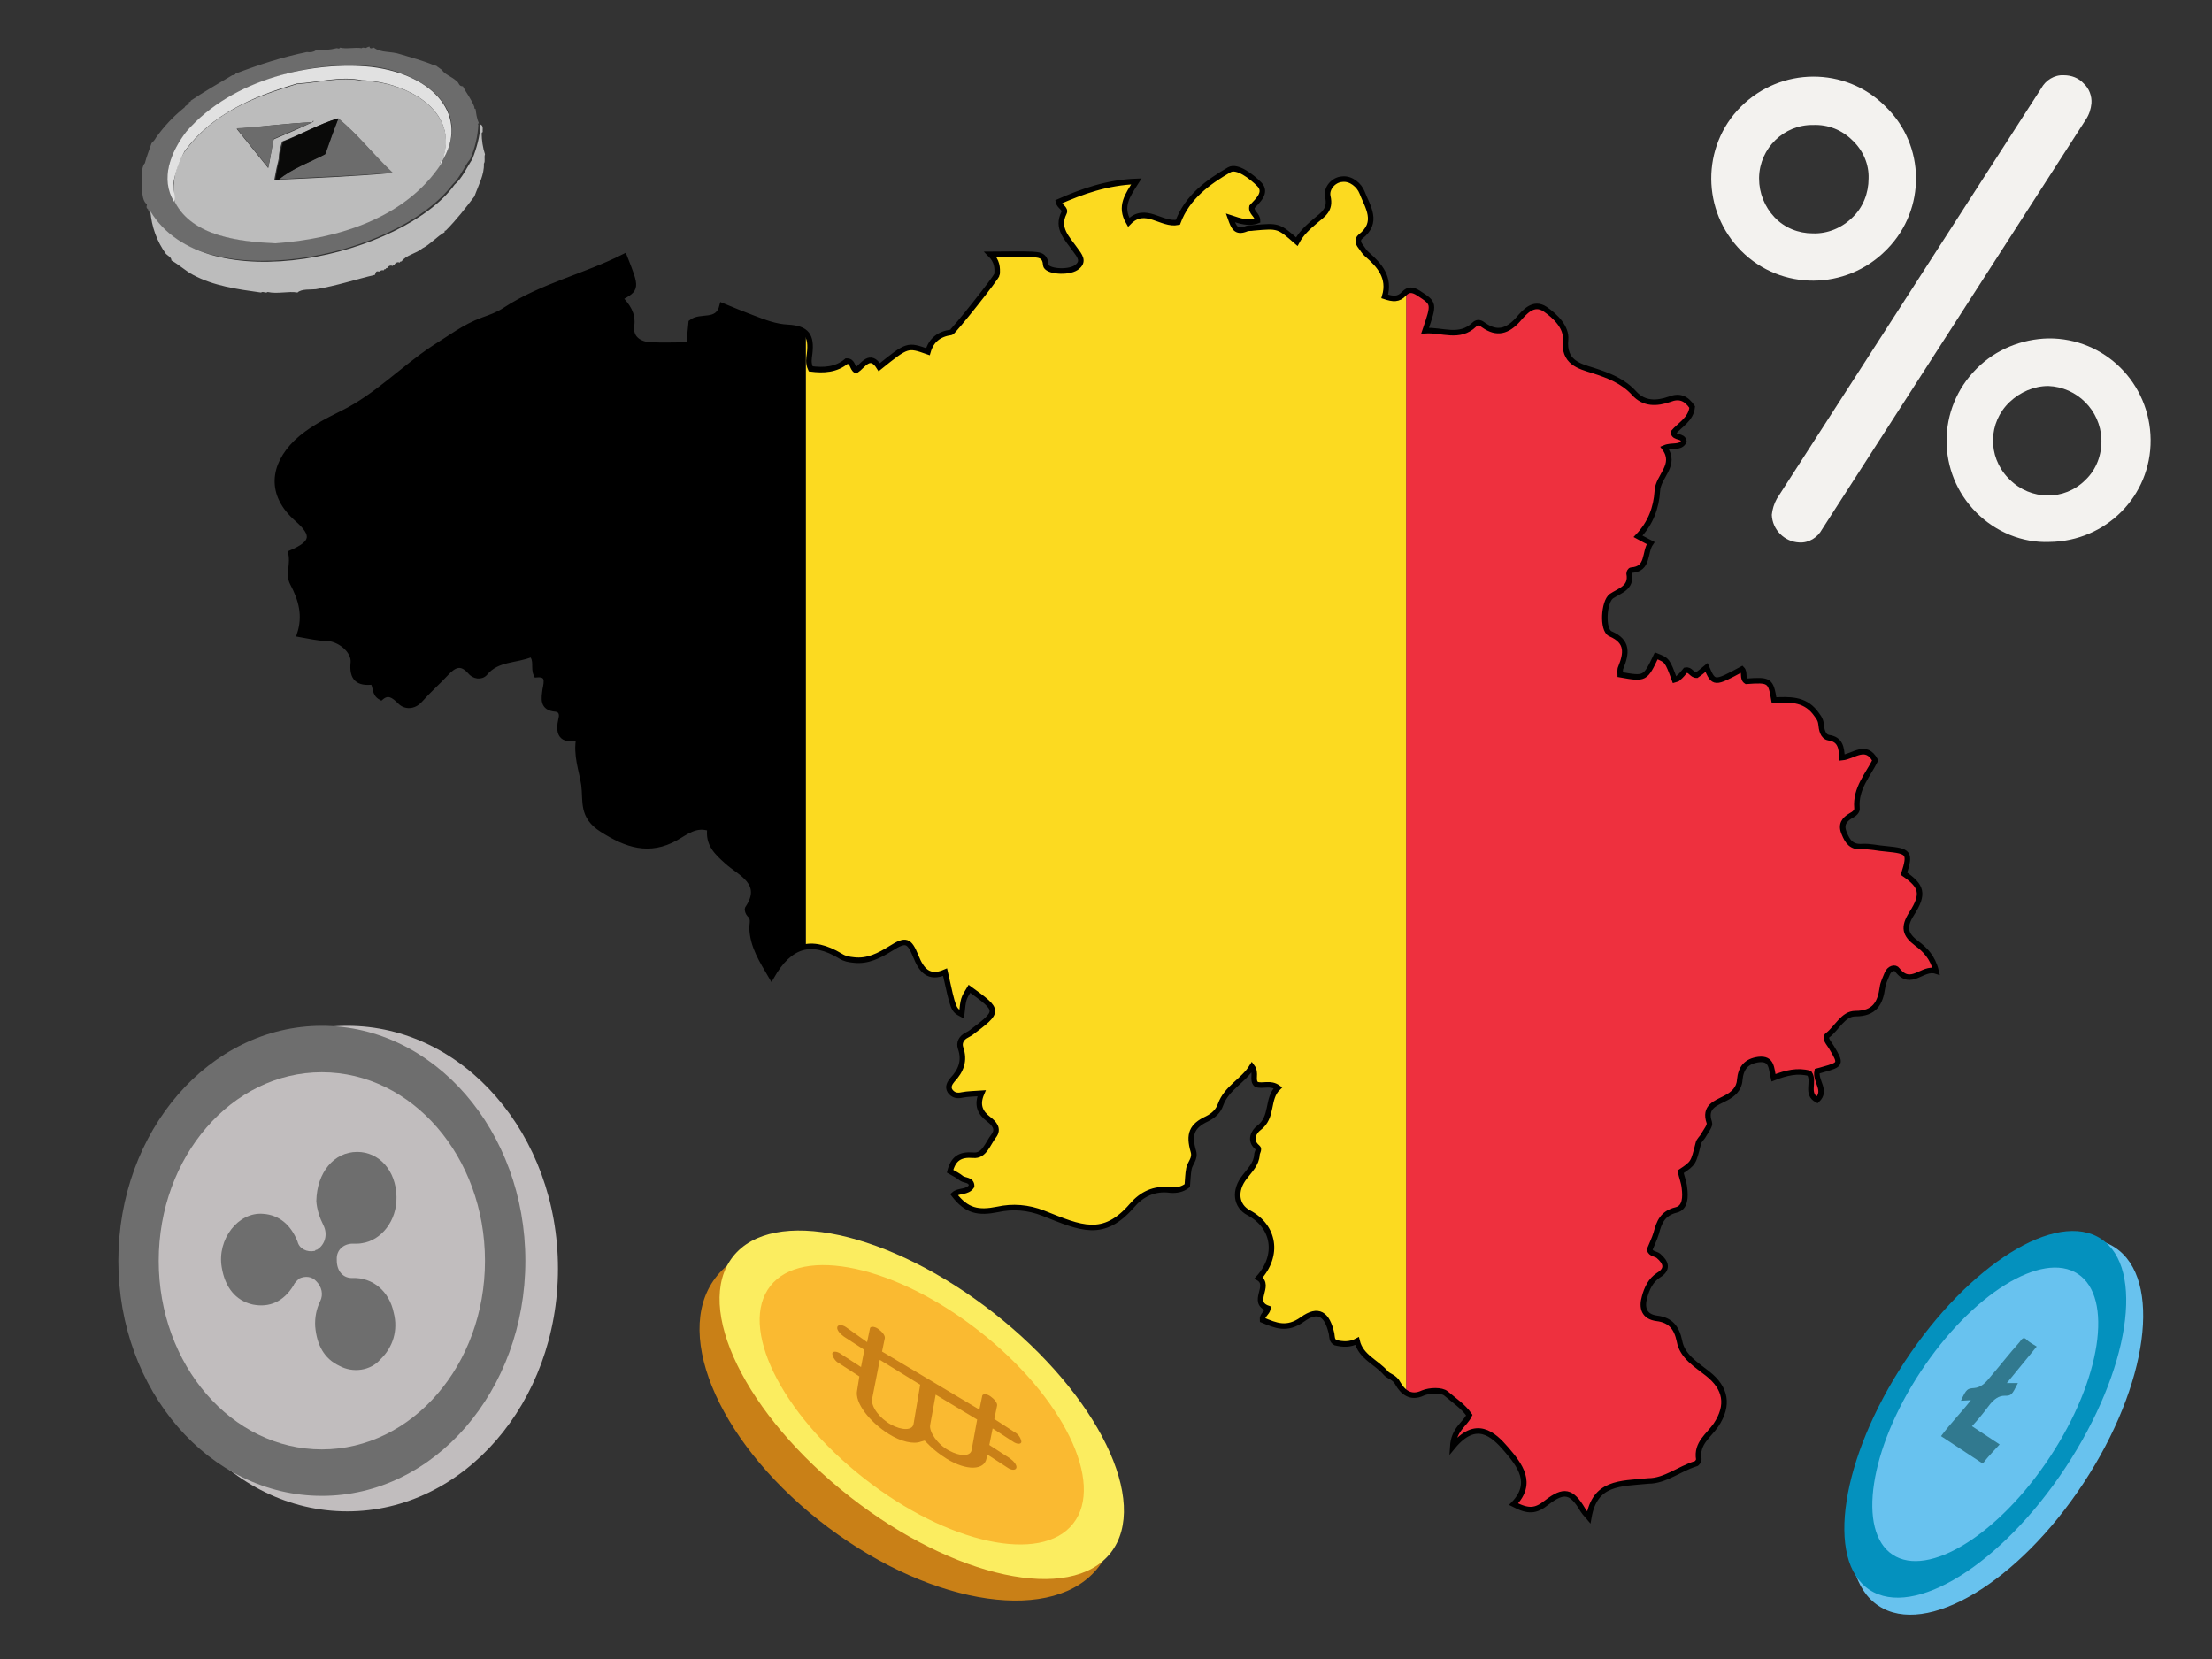 <?xml version="1.0" encoding="UTF-8"?>
<svg xmlns="http://www.w3.org/2000/svg" xmlns:xlink="http://www.w3.org/1999/xlink" version="1.1" id="Layer_1" x="0px" y="0px" viewBox="0 0 400 300" style="enable-background:new 0 0 400 300;" xml:space="preserve">
<rect x="0" y="0" width="400" height="300" fill="#333333" stroke="none"/>
<style type="text/css">
	.st0{fill:#F3F2EF;}
	.st1{fill:#C98017;}
	.st2{fill:#FBED60;}
	.st3{fill:#FABA31;}
	.st4{fill:#68C2EE;}
	.st5{fill:#0491BE;}
	.st6{fill:#68C2EF;}
	.st7{fill:#31798F;}
	.st8{fill:#C1BDBE;}
	.st9{fill:#6E6E6E;}
	.st10{fill:#6C6C6C;}
	.st11{fill:#BCBCBC;}
	.st12{fill:#E1E1E1;}
	.st13{fill:#0A0A09;}
	.st14{clip-path:url(#SVGID_2_);fill:#FCDA20;}
	.st15{clip-path:url(#SVGID_2_);fill:#EE303E;}
	.st16{clip-path:url(#SVGID_2_);}
	.st17{fill:none;stroke:#000000;stroke-miterlimit:10;}
</style>
<path class="st0" d="M341,19.3c7.2,7,7.3,18.5,0.3,25.7l0,0l-0.3,0.3c-7.2,7.2-18.9,7.3-26.1,0.1s-7.3-18.9-0.1-26.1  c7.2-7.2,18.9-7.3,26.1-0.1L341,19.3z M335,39.3c1.9-1.8,2.9-4.4,2.9-7c0.1-2.6-1-5.1-2.9-6.9c-1.9-1.9-4.4-2.9-7.1-2.8  c-5.3-0.1-9.7,4.2-9.8,9.5v0.2c0,2.6,1,5.1,2.8,7c1.8,1.9,4.3,2.9,6.9,2.9C330.5,42.3,333.1,41.2,335,39.3z M377.2,21.6l-47.7,74.1  c-0.8,1.5-2.4,2.5-4.1,2.4c-2.7-0.1-4.9-2.3-5-5c0.1-1,0.4-2,0.9-2.9L369.1,16c0.8-1.5,2.4-2.5,4.1-2.4c1.4,0,2.7,0.5,3.6,1.5  c1,0.9,1.5,2.3,1.4,3.6C378.1,19.7,377.8,20.7,377.2,21.6L377.2,21.6z M357.4,92.7c-7.2-7.2-7.2-18.8,0-26l0.1-0.1  c3.4-3.4,8.1-5.3,12.9-5.4c10.2-0.1,18.4,8.1,18.5,18.3s-8.1,18.4-18.3,18.5C365.7,98.2,360.9,96.2,357.4,92.7z M363.4,72.7  c-3.9,3.7-4,9.8-0.3,13.7l0.1,0.1l0.2,0.2c3.8,3.8,9.9,3.9,13.7,0.1c2-1.9,3-4.6,2.9-7.4c-0.2-5.2-4.4-9.4-9.6-9.6  C367.8,69.8,365.3,70.9,363.4,72.7L363.4,72.7z"></path>
<g>
	
		<ellipse transform="matrix(0.6 -0.8 0.8 0.6 -140.191 233.996)" class="st1" cx="164" cy="257.3" rx="23.8" ry="43.4"></ellipse>
	
		<ellipse transform="matrix(0.617 -0.787 0.787 0.617 -135.913 228.63)" class="st2" cx="166.7" cy="253.8" rx="21.1" ry="43.4"></ellipse>
	
		<ellipse transform="matrix(0.617 -0.787 0.787 0.617 -135.913 228.63)" class="st3" cx="166.7" cy="253.8" rx="16.9" ry="34.8"></ellipse>
	<path class="st1" d="M155,251.4c-0.5,2.2,2.2,5.7,5.7,7.9c2.2,1.4,4.5,1.9,5.8,1.4l0.7-0.2l0.9,0.9c0.9,0.9,2,1.7,3.1,2.4   c3.6,2.2,6.8,2.1,7.2-0.1l0.1-0.7l3.7,2.4c0.7,0.5,1.5,0.5,1.6,0c0.1-0.5-0.5-1.2-1.2-1.7l-3.7-2.4l0.6-3l3.7,2.4   c0.7,0.5,1.5,0.5,1.5,0c-0.1-0.7-0.6-1.4-1.2-1.7l-3.7-2.4l0.5-2.4c0.1-0.5-0.5-1.2-1.2-1.7s-1.5-0.5-1.5,0l-0.5,2.4l-17.6-10.5   l0.5-2.4c0.1-0.5-0.5-1.2-1.2-1.7c-0.7-0.5-1.5-0.5-1.5,0l-0.5,2.4L153,240c-0.7-0.5-1.5-0.5-1.6,0c-0.1,0.5,0.5,1.2,1.2,1.7   l3.7,2.4l-0.6,3.1l-3.7-2.4c-0.7-0.5-1.5-0.5-1.5,0c0.1,0.7,0.6,1.4,1.2,1.7l3.7,2.4L155,251.4z M176.7,256.7l-1,5.5   c-0.2,1.2-2.1,1.2-4.1,0.1c-2.1-1.1-3.6-3.4-3.4-4.6l1-5.5L176.7,256.7z M159.1,245.9l7.3,4.5l-1.2,7.1c-0.2,1.2-2.1,1.2-4.1,0.1   c-2-1.1-3.6-3.2-3.4-4.6L159.1,245.9z"></path>
</g>
<g>
	
		<ellipse transform="matrix(0.551 -0.835 0.835 0.551 -53.286 417.129)" class="st4" cx="360.9" cy="258.1" rx="38.8" ry="18.7"></ellipse>
	
		<ellipse transform="matrix(0.551 -0.835 0.835 0.551 -52.429 414.436)" class="st5" cx="358.9" cy="255.9" rx="38" ry="17.4"></ellipse>
	
		<ellipse transform="matrix(0.551 -0.835 0.835 0.551 -52.429 414.436)" class="st6" cx="358.9" cy="255.9" rx="30.4" ry="14"></ellipse>
	<path class="st7" d="M362.9,250.1l5.4-6.6c-0.8-0.5-1.4-0.8-2-1.4c-0.4-0.3-0.7,0-1.1,0.6c-1.8,2-3.5,4.2-5.3,6.3   c-1.1,1.4-1.9,1.9-2.9,2c-1.2,0.1-1.4,0.1-2.4,2.3l1.8-0.1c-1.8,2.3-3.7,4.2-5.4,6.5l7.3,4.8c0.1,0.1,0.4,0.1,0.6-0.3   c0.8-1,1.8-2,2.7-3l-5-3.3c1.1-1.2,2-2.3,2.9-3.5c1.1-1.5,2-2,3-2c1.2,0,1.3-0.1,2.4-2.3H362.9z"></path>
</g>
<g>
	<ellipse class="st8" cx="62.8" cy="229.4" rx="38.1" ry="43.9"></ellipse>
	<ellipse class="st9" cx="58.2" cy="228" rx="36.8" ry="42.5"></ellipse>
	<ellipse class="st8" cx="58.2" cy="228" rx="29.5" ry="34.1"></ellipse>
	<path class="st9" d="M64.6,208.3c3.9,0,7,3.3,7.1,8.1c0.1,4.4-2.8,7.9-6.2,8.4c-0.5,0.1-1,0.1-1.5,0.1c-1.6-0.1-3,0.9-3.1,2.5v0.5   c0,2,1.2,3.3,2.9,3.2c3.6-0.1,6.6,2.4,7.4,6.3c0.8,3.1-0.1,6.2-2.4,8.4c-1.8,2.1-5,2.5-7.4,1.2c-2.8-1.3-4.1-3.8-4.4-7.1   c-0.1-1.6,0.2-3.2,0.9-4.6c0.6-1.2,0.3-2.6-0.7-3.6c-0.8-0.9-2-1-3.1-0.5c-0.3,0.3-0.8,0.7-1,1.2c-1.8,3-4.4,4.1-7.4,3.5   c-3.1-0.7-5-3.1-5.6-6.7c-0.9-5.1,3-10.1,7.5-9.7c2.9,0.2,5,2,6.2,5c0.3,1.3,1.7,2,3.1,1.7c0.1,0,0.1,0,0.1-0.1   c0.1-0.1,0.2-0.1,0.3-0.1c1.5-0.9,2-2.8,1.2-4.4c-0.7-1.4-1.2-2.9-1.3-4.4C57.3,212,60.4,208.3,64.6,208.3z"></path>
</g>
<g>
	<path class="st10" d="M72.4,9.8c2,0.6,4.2,1.2,6.1,2l0.4,0.1c0.2,0.2,0.6,0.4,0.8,0.6l0.2,0.1c0.4,0.8,1.7,1.2,2.6,2   c0.6,0.4,0.4,1,1.2,1c0.6,1.2,1.6,2.4,2.1,3.8c-0.1,0.1,0,0.2,0.1,0.3h0.1c0.1,0.8,0.2,1.7,0.6,2.6c0,0-0.4,0.1-0.1,0.2   c-0.1,2.1-0.6,4.3-1.5,6.3c-1,1.2-1.8,3.3-3.2,4.6C71.4,47,35.8,53.9,26.8,38c0.1-0.2-0.3-0.2-0.3-0.6c0-0.3,0.2-0.4-0.1-0.6   c-1-1-0.6-3.7-0.8-4.7c0.1-0.3,0.1-0.6,0-1c0.2-0.6,0.2-1.2,0.6-1.6c0.3-1.2,0.8-2.4,1.2-3.6c0.3-0.3,0.6-0.6,0.8-1   c1.5-2.1,3.2-3.9,5.2-5.5c0.1-0.4,0.8-0.4,0.8-1c0.1,0.1,0.2,0,0.3-0.1v-0.1c2.2-1.5,5-3.1,7.5-4.6c0.2,0,0.6-0.1,0.6-0.3   c4.2-1.6,8.5-3,12.9-3.9c0.6,0.1,1.2,0,1.6-0.3c1.2,0,2.6-0.1,3.8-0.4c0.2,0,0.4,0.2,0.6-0.1c1.2,0.3,2.6-0.1,3.9,0.1   c0.3-0.3,0.8,0.2,1-0.2c0.2,0.1,0.2-0.1,0.4-0.1c0.1,0.6,0.6,0.2,0.8,0.2C68.9,9.6,70.6,9.2,72.4,9.8z M79.9,29.2   C85.9,19.3,75.8,13,67.4,12C46.1,9.8,25,25.1,31.6,36.4c3.2,6.3,11.7,7.3,18.2,7.5c11.3-0.8,23.5-4.6,30-14.4L79.9,29.2z"></path>
	<path class="st11" d="M79.8,29.6C73.3,39.5,61,43.2,49.8,44c-6.4-0.3-15-1.2-18.2-7.5c-0.6-3.2,0.1-6.4,1.8-9.1   c5.4-7.3,12.8-9.9,20.3-12.2c3.7-0.2,7.9-1.4,11.7-0.6c8,0.1,18.1,5.5,14.5,14.7C79.7,29,79.4,29.5,79.8,29.6z M56.5,22.1   C56.8,22.1,56.7,21.5,56.5,22.1c-4.6,0.2-9.1,0.8-13.7,1.2l5.7,7.1c0.4-1.7,0.6-3.6,1-5.2C51.9,24.2,54.2,23.2,56.5,22.1z    M61.1,21.4c-3.3,1-6.7,2.9-10.1,4.2c-0.3,1-0.6,2-0.6,3.1c-0.3,1.2-0.6,2.6-0.8,3.8c0.2,0.2,0.4-0.1,0.6,0   c6.7-0.3,13.7-0.6,20.5-1.2C67.7,28.1,64.6,24.2,61.1,21.4z"></path>
	<path class="st11" d="M87.2,23.9l-0.1,0.2c0,1.2,0.2,2.6,0.6,3.8c-0.2,0.6,0.1,1.2-0.2,1.7c0.1,2-1,3.9-1.7,5.9   c-1.6,2.1-3.3,4.3-5.2,6.2c-0.1,0-0.2,0-0.2,0.1V42c-1.2,0.6-2.6,2.2-4,2.9c-1.2,1-3,1.2-3.8,2.4c-0.1-0.1-0.2,0-0.3,0.1v0.1   c-0.4-0.2-0.8,0-1,0.4c-0.1,0-0.2,0-0.3,0.2c-0.4-0.2-0.8,0-1,0.4c-0.1-0.1-0.2,0-0.3,0.2c-0.1-0.1-0.2,0-0.3,0.1v0.1   c-0.3-0.1-0.6,0-0.8,0.2l0,0c-0.6-0.1-0.6,0-0.8,0.6c-3.4,0.8-7,2-10.7,2.6c-0.8,0.1-2.6-0.1-3.3,0.6c-1.6-0.3-3.6,0.3-5.4-0.1   c-0.4,0.3-0.8-0.2-1.2,0.1c-4.3-0.6-8.6-1.2-12.3-3.2c-1.2-0.6-2.6-1.9-3.9-2.6c0-0.6-0.6-0.8-1-1.2c-1.6-2.2-2.6-4.9-2.8-7.7   c10,16.6,45.9,7.9,55-4.8c1.4-1.2,2.2-3.1,3.2-4.6c0.8-2,1.4-4.2,1.5-6.3c0.6,0.3,0.3,1,0.4,1.4L87.2,23.9z"></path>
	<path class="st12" d="M79.9,29.2c3.6-9.5-7-14.5-14.5-14.7c-3.8-0.8-7.9,0.4-11.7,0.6c-8.1,2.4-15.3,5.5-20.3,12.2   c-1,1.9-1.8,4-2.1,6.2c-0.1,1,0.6,1.8,0.2,3c-2.6-4.2-0.6-9.1,2.2-12.7c8.4-9.7,23.1-12.8,33.5-11.7C78.7,13.5,84.9,21.2,79.9,29.2   z"></path>
	<path class="st12" d="M79.8,29.6c-0.1,0-0.2-0.2-0.2-0.3s0.2-0.2,0.3-0.2L79.8,29.6z"></path>
	<path class="st10" d="M61.2,21.4c3.4,2.8,6.4,6.6,9.8,9.8c-6.6,0.6-13.7,0.8-20.5,1.2c2.1-1.8,5.7-3.2,8.4-4.6   C59.6,25.8,60.3,23.6,61.2,21.4z"></path>
	<path class="st13" d="M61.2,21.4c-0.8,2.1-1.6,4.2-2.4,6.5c-2.6,1.4-6.1,2.6-8.4,4.6c-0.2-0.1-0.4,0.3-0.6,0   c0.2-1.2,0.4-2.6,0.8-3.8c0.1-1,0.3-2.1,0.6-3.1C54.4,24.4,57.9,22.3,61.2,21.4z"></path>
	<path class="st10" d="M56.5,22.1l-7,3c-0.3,1.5-0.6,3.4-1,5.2l-5.7-7.1C47.5,22.9,51.9,22.3,56.5,22.1z"></path>
</g>
<g>
	<g>
		<defs>
			<path id="SVGID_1_" d="M287.3,274.4c-0.7-0.8-0.9-1.1-1.1-1.4c-2-3.4-3.4-3.7-6.5-1.3c-2,1.6-3.3,1.7-6,0.3     c3.7-3.8,1.1-7.1-1.3-9.9c-2.4-2.8-5.5-5.6-9.7-0.5c0.2-3.2,2.2-4,3-5.7c-1.1-1.6-2.8-2.7-4.2-3.9c-0.8-0.7-3-0.6-4.2-0.1     c-2.3,1.1-3.7-0.3-4.5-1.7c-0.6-1.2-1.7-1.3-2.2-1.9c-1.7-2-4.5-2.9-5.2-5.8c-1.3,0.7-2.6,0.6-3.9,0.3c-0.7-0.4-0.6-1-0.7-1.6     c-0.8-3.6-2.4-4.7-5.3-2.6c-2.8,2-4.8,1.1-7.2,0.1c-0.1-0.9,0.8-1.2,1-2.1c-3.2-1.1,0.6-4.1-1.7-5.5c3.7-4.1,2.9-9.3-1.8-11.8     c-2.3-1.2-2.7-4-0.7-6.5c0.9-1.2,2.1-2.3,2.2-4c0-0.4,0.5-1,0.1-1.3c-1.6-1.3-0.6-2.9,0.2-3.5c2.7-2,1.4-5.3,3.5-7.3     c-1.4-1-2.7-0.2-3.9-0.6c-0.9-0.8,0.1-2-0.8-3.2c-1.6,2.6-4.6,3.8-5.7,6.9c-0.4,1.1-1.2,1.9-2.4,2.5c-2.8,1.3-3.4,2.8-2.5,5.9     c0.4,1.3-0.6,2.1-0.8,3.1c-0.2,1-0.2,2-0.3,3.1c-0.9,0.7-2,0.9-3.1,0.8c-2.9-0.4-5.2,0.8-6.9,2.8c-5.2,6-9.2,4.1-16,1.4     c-2.8-1.1-5.6-1.3-8.3-0.7c-3.5,0.7-5.6,0.3-7.9-2.7c0.9-0.8,2.4-0.3,3.2-1.5c0-1.2-1.2-1-1.8-1.4c-0.6-0.5-1.4-0.9-2.1-1.3     c0.6-2.3,1.8-3.1,4.2-2.9c2,0.2,2.6-2.1,3.7-3.5c1-1.3,0-2.3-0.9-3c-1.6-1.2-2.2-2.6-1.3-4.7c-1.4,0.1-2.5,0.1-3.5,0.3     c-0.9,0.2-1.6,0.1-2.2-0.7c-0.5-0.8,0-1.5,0.4-2c1.6-1.7,2.3-3.5,1.5-5.8c-0.3-0.9,0.1-1.8,1.1-2.3c0.2-0.1,0.5-0.3,0.7-0.4     c5.3-4,5.3-4-0.2-8c-1.1,1.8-1.1,1.8-1.4,4.6c-1.5-0.8-1.5-0.8-3-7.6c-3,1.3-4.3-0.4-5.3-2.9c-1.2-2.9-1.8-3.1-4.5-1.4     c-2.1,1.3-4.2,2.4-6.7,2.1c-0.9-0.1-1.6-0.2-2.4-0.7c-5.3-3.2-9.2-2.1-12.5,3.7c-1.7-2.9-3.4-5.5-3.5-8.8c0-0.9,0.4-1.7-0.5-2.5     c-0.2-0.2-0.4-0.8-0.3-1c3.2-4.7-1.4-6.4-3.7-8.5c-1.9-1.7-3.5-3.2-3.1-6c-2.6-0.9-4.4,0.7-6.2,1.7c-4.8,2.7-8.9,1.3-13.3-1.5     c-3.8-2.4-2.9-5.1-3.3-8.1c-0.4-2.7-1.5-5.3-0.9-8.5c-3.4,0.7-3.8-0.9-3.2-3.5c0.2-0.7,0-1.6-1-1.7c-2.5-0.2-2.1-1.9-1.9-3.5     c0.3-1.5,0.6-2.9-1.6-2.7c-0.6-1.2,0.2-2.6-0.9-3.7c-2.8,1.2-6.2,0.7-8.4,3.4c-0.7,0.8-2,0.6-2.7-0.3c-1.7-1.9-3-1.1-4.4,0.4     c-1.5,1.6-3.2,3.1-4.7,4.8c-1.1,1.2-2.6,1.2-3.5,0.3c-1.2-1.2-2.2-1.9-3.5-0.8c-1.3-0.7-0.8-1.9-1.5-2.8     c-2.6,0.3-3.8-0.6-3.5-3.5c0.2-2.2-2.6-4.4-4.9-4.4c-1.5,0-3-0.4-4.8-0.7c1.1-3.4,0.3-6.3-1.3-9.3c-0.8-1.5,0.2-3.6-0.3-5.4     c4.2-1.8,4.4-3.3,1.1-6.2c-5-4.4-4.4-9.6-0.1-13.8c2.4-2.3,5.4-3.8,8.4-5.3c6.1-3,10.8-8,16.4-11.7c2.9-1.8,5.6-3.9,8.9-5.1     c1.4-0.5,2.8-1,4-1.8c6.7-4.4,14.5-6.1,21.6-9.7c2.3,5.8,2.3,5.8-0.8,7.5c1.3,1.4,2.4,2.8,2.1,5c-0.3,2.3,1.4,3.4,3.5,3.5     c2.3,0.1,4.6,0,6.9,0c0.1-1.4,0.3-2.8,0.4-4.1c1.7-1.4,4.8,0.3,5.6-3c1.9,0.8,3.7,1.5,5.5,2.2c2.1,0.8,4.1,1.6,6.4,1.7     c3.4,0.2,4.3,1.5,3.9,4.8c-0.1,0.8-0.3,1.6,0.2,2.7c2.3,0.3,4.6,0.2,6.5-1.4c1.2,0,0.9,1.2,1.7,1.7c1.3-0.9,2.5-3.3,4.2-0.6     c5.1-4.1,5.1-4.1,8.8-2.8c0.6-2.1,2-3.2,4.2-3.5c0.4-0.1,8.3-10,8.3-10.5c0.1-1.2,0-2.4-1.2-3.6c2.8,0,5.2-0.1,7.5,0     c1.1,0.1,2.4,0,2.5,1.9c0.1,1.2,4,1.5,5.5,0.5c1.6-1.1,0.6-2.2-0.2-3.3c-1.4-2-3.4-3.8-2-6.6c0.4-0.8-0.8-1.1-1-2     c4.3-1.9,8.8-3.5,14.1-3.7c-1.6,2.5-3.1,4.5-1.4,7.4c3-3.1,5.9,0.6,8.9,0c1.7-4.6,5.5-7.3,9.3-9.5c1.4-0.8,4,1.2,5.4,2.6     c1.5,1.5-0.3,3-1.3,4.1c-0.2,1.1,1,1.4,1,2.5c-1.5,0.6-3.1,0.1-4.9-0.5c0.6,1.7,1,2.7,2.8,2c0.4-0.2,0.9-0.1,1.4-0.2     c4.5-0.4,4.5-0.4,7.8,2.5c0.8-1.5,2-2.6,3.3-3.7c1.4-1.2,2.9-2,2.3-4.5c-0.3-1.4,1-3,2.6-3.1c1.6-0.2,3.1,1.1,3.6,2.4     c1,2.6,3.1,5.4-0.3,8c-0.6,0.5-0.4,1.2,0,1.7c0.4,0.5,0.7,1.1,1.2,1.5c2.3,2,4.2,4.2,3.2,7.6c1.5,0.5,2.5,0.6,3.5-0.5     c0.8-0.8,1.5-0.8,2.6-0.1c2.9,1.9,2.9,1.8,1.2,6.8c3.1-0.2,6.2,1.5,8.9-1.1c0.6-0.6,1.2-0.3,1.7,0.1c2.4,1.7,4.3,1.1,6.2-1     c1.2-1.4,2.8-3.3,4.9-1.9c1.9,1.3,3.9,3.3,3.7,5.5c-0.4,4.1,2.4,4.8,5,5.6c2.8,0.9,5.4,1.9,7.4,4.1c1.8,2,4.1,1.9,6.4,1.1     c1.8-0.7,3-0.2,4.1,1.4c-0.2,2.2-2.2,3.2-3.4,4.6c0.2,1.1,1.7,0.5,1.9,1.6c-0.6,1.3-2.1,0.6-3.5,1.2c2.3,3.1-1.2,5.1-1.3,7.8     c-0.2,3-1.2,5.8-3.5,8.2c0.7,0.4,1.4,0.7,2.3,1.2c-1.2,1.7-0.3,4.7-3.5,4.9c-0.2,0-0.4,0.4-0.4,0.6c0.5,2.6-1.7,3.1-3.2,4.1     c-1.4,1-1.7,6.1-0.2,6.8c3.3,1.4,2.9,3.6,1.9,6.1c-0.2,0.4-0.1,0.9-0.1,1.3c4.5,0.8,4.5,0.8,6.5-3.4c2,0.8,2,0.8,3.3,4.3     c0.3-0.1,0.6-0.1,0.7-0.3c0.5-0.4,0.9-0.9,1.3-1.4c0.9-0.2,1.1,0.9,2,0.9c0.6-0.4,1.2-0.9,1.8-1.4c1.3,3,1.4,3,6.4,0.3     c0.6,0.6,0,1.7,0.8,2.2c4.2-0.3,4.4-0.2,5,3.4c2.7-0.1,5.4-0.3,7.4,2.2c0.5,0.7,1,1.2,1.1,2.1c0.1,1,0.3,2.3,1.4,2.5     c2.1,0.3,2.3,1.8,2.4,3.6c2.1-0.2,4.3-2.6,6,0.5c-1.3,2.6-3.6,5.1-3.3,8.6c0.1,0.6-0.5,1.1-1.1,1.4c-1.2,0.7-1.9,1.6-1.2,3.2     c0.6,1.5,1.3,2.5,3.2,2.4c1.5-0.1,2.9,0.3,4.4,0.4c4.1,0.4,4.4,0.7,3.2,4.5c3.2,2.2,3.7,3.6,1.4,7.2c-1.6,2.5-1.2,3.8,0.9,5.4     c1.5,1.1,2.9,2.5,3.5,5c-2.5-0.8-4.5,3-7-0.2c-0.4-0.6-1.4-0.3-1.8,0.6c-0.3,0.8-0.8,1.7-0.9,2.6c-0.4,2.8-1.4,4.7-4.9,4.7     c-2.2,0-3.3,2.6-5,3.9c-0.7,0.5,0.3,1.5,0.7,2.2c1.8,3,1.7,3.1-1.5,4c-0.3,0.1-0.7,0.2-1.1,0.3c-0.4,1.8,1.8,3.5,0,5.2     c-2.1-1.1-0.4-3.3-1.4-4.8c-2.1-0.6-4.2-0.1-6.5,0.8c-0.4-1.6-0.2-3.6-2.7-3.3c-2.2,0.3-3.2,1.5-3.4,3.7     c-0.1,1.6-1.2,2.6-2.6,3.3c-1.7,0.9-3.9,1.5-2.9,4.4c0.2,0.5-0.6,1.5-1,2.2c-0.3,0.6-0.9,1-1,1.6c-0.9,3.5-0.8,3.5-3.2,5.1     c0.2,0.9,0.6,1.9,0.7,2.9c0.2,1.6,0.2,3.6-1.5,4c-2.5,0.6-3.1,2.3-3.6,4.2c-0.3,1-0.8,2-1.2,3c0.3,0.8,1.1,0.7,1.6,1.1     c1.4,1.2,1.8,2.4,0,3.5c-1.4,0.9-2.1,2.4-2.5,3.9c-0.6,2-0.1,3.6,2.2,3.9c2.5,0.3,3.6,1.7,4.1,4.1c0.5,2.8,3.1,4.3,5.1,5.9     c3.3,2.6,3.9,5.7,1.5,9.3c-1.3,1.9-3.6,3.3-3.1,6.2c0,0.2-0.3,0.8-0.6,0.8c-2.9,0.9-5.5,3.1-8.5,3.1     C292.9,268.3,288.4,268,287.3,274.4z"></path>
		</defs>
		<clipPath id="SVGID_2_">
			<use xlink:href="#SVGID_1_" style="overflow:visible;"></use>
		</clipPath>
		<path class="st14" d="M254.2,293.4c-36.2,0-72.3,0-108.5,0c0-93.9,0-187.8,0-281.7c36.2,0,72.3,0,108.5,0c0,1,0.1,2,0.1,3    c0,91.9,0,183.7,0,275.6C254.3,291.3,254.2,292.4,254.2,293.4z"></path>
		<path class="st15" d="M254.2,293.4c0-1,0.1-2,0.1-3c0-91.9,0-183.7,0-275.6c0-1-0.1-2-0.1-3c36.1,0,72.3,0,108.4,0    c0,93.9,0,187.8,0,281.7C326.4,293.4,290.3,293.4,254.2,293.4z"></path>
		<path class="st16" d="M145.7,11.7c0,93.9,0,187.8,0,281.7c-36,0-72,0-108,0c0-93.9,0-187.8,0-281.7    C73.8,11.7,109.7,11.7,145.7,11.7z"></path>
	</g>
	<g>
		<path class="st17" d="M287.3,274.4c-0.7-0.8-0.9-1.1-1.1-1.4c-2-3.4-3.4-3.7-6.5-1.3c-2,1.6-3.3,1.7-6,0.3    c3.7-3.8,1.1-7.1-1.3-9.9c-2.4-2.8-5.5-5.6-9.7-0.5c0.2-3.2,2.2-4,3-5.7c-1.1-1.6-2.8-2.7-4.2-3.9c-0.8-0.7-3-0.6-4.2-0.1    c-2.3,1.1-3.7-0.3-4.5-1.7c-0.6-1.2-1.7-1.3-2.2-1.9c-1.7-2-4.5-2.9-5.2-5.8c-1.3,0.7-2.6,0.6-3.9,0.3c-0.7-0.4-0.6-1-0.7-1.6    c-0.8-3.6-2.4-4.7-5.3-2.6c-2.8,2-4.8,1.1-7.2,0.1c-0.1-0.9,0.8-1.2,1-2.1c-3.2-1.1,0.6-4.1-1.7-5.5c3.7-4.1,2.9-9.3-1.8-11.8    c-2.3-1.2-2.7-4-0.7-6.5c0.9-1.2,2.1-2.3,2.2-4c0-0.4,0.5-1,0.1-1.3c-1.6-1.3-0.6-2.9,0.2-3.5c2.7-2,1.4-5.3,3.5-7.3    c-1.4-1-2.7-0.2-3.9-0.6c-0.9-0.8,0.1-2-0.8-3.2c-1.6,2.6-4.6,3.8-5.7,6.9c-0.4,1.1-1.2,1.9-2.4,2.5c-2.8,1.3-3.4,2.8-2.5,5.9    c0.4,1.3-0.6,2.1-0.8,3.1c-0.2,1-0.2,2-0.3,3.1c-0.9,0.7-2,0.9-3.1,0.8c-2.9-0.4-5.2,0.8-6.9,2.8c-5.2,6-9.2,4.1-16,1.4    c-2.8-1.1-5.6-1.3-8.3-0.7c-3.5,0.7-5.6,0.3-7.9-2.7c0.9-0.8,2.4-0.3,3.2-1.5c0-1.2-1.2-1-1.8-1.4c-0.6-0.5-1.4-0.9-2.1-1.3    c0.6-2.3,1.8-3.1,4.2-2.9c2,0.2,2.6-2.1,3.7-3.5c1-1.3,0-2.3-0.9-3c-1.6-1.2-2.2-2.6-1.3-4.7c-1.4,0.1-2.5,0.1-3.5,0.3    c-0.9,0.2-1.6,0.1-2.2-0.7c-0.5-0.8,0-1.5,0.4-2c1.6-1.7,2.3-3.5,1.5-5.8c-0.3-0.9,0.1-1.8,1.1-2.3c0.2-0.1,0.5-0.3,0.7-0.4    c5.3-4,5.3-4-0.2-8c-1.1,1.8-1.1,1.8-1.4,4.6c-1.5-0.8-1.5-0.8-3-7.6c-3,1.3-4.3-0.4-5.3-2.9c-1.2-2.9-1.8-3.1-4.5-1.4    c-2.1,1.3-4.2,2.4-6.7,2.1c-0.9-0.1-1.6-0.2-2.4-0.7c-5.3-3.2-9.2-2.1-12.5,3.7c-1.7-2.9-3.4-5.5-3.5-8.8c0-0.9,0.4-1.7-0.5-2.5    c-0.2-0.2-0.4-0.8-0.3-1c3.2-4.7-1.4-6.4-3.7-8.5c-1.9-1.7-3.5-3.2-3.1-6c-2.6-0.9-4.4,0.7-6.2,1.7c-4.8,2.7-8.9,1.3-13.3-1.5    c-3.8-2.4-2.9-5.1-3.3-8.1c-0.4-2.7-1.5-5.3-0.9-8.5c-3.4,0.7-3.8-0.9-3.2-3.5c0.2-0.7,0-1.6-1-1.7c-2.5-0.2-2.1-1.9-1.9-3.5    c0.3-1.5,0.6-2.9-1.6-2.7c-0.6-1.2,0.2-2.6-0.9-3.7c-2.8,1.2-6.2,0.7-8.4,3.4c-0.7,0.8-2,0.6-2.7-0.3c-1.7-1.9-3-1.1-4.4,0.4    c-1.5,1.6-3.2,3.1-4.7,4.8c-1.1,1.2-2.6,1.2-3.5,0.3c-1.2-1.2-2.2-1.9-3.5-0.8c-1.3-0.7-0.8-1.9-1.5-2.8c-2.6,0.3-3.8-0.6-3.5-3.5    c0.2-2.2-2.6-4.4-4.9-4.4c-1.5,0-3-0.4-4.8-0.7c1.1-3.4,0.3-6.3-1.3-9.3c-0.8-1.5,0.2-3.6-0.3-5.4c4.2-1.8,4.4-3.3,1.1-6.2    c-5-4.4-4.4-9.6-0.1-13.8c2.4-2.3,5.4-3.8,8.4-5.3c6.1-3,10.8-8,16.4-11.7c2.9-1.8,5.6-3.9,8.9-5.1c1.4-0.5,2.8-1,4-1.8    c6.7-4.4,14.5-6.1,21.6-9.7c2.3,5.8,2.3,5.8-0.8,7.5c1.3,1.4,2.4,2.8,2.1,5c-0.3,2.3,1.4,3.4,3.5,3.5c2.3,0.1,4.6,0,6.9,0    c0.1-1.4,0.3-2.8,0.4-4.1c1.7-1.4,4.8,0.3,5.6-3c1.9,0.8,3.7,1.5,5.5,2.2c2.1,0.8,4.1,1.6,6.4,1.7c3.4,0.2,4.3,1.5,3.9,4.8    c-0.1,0.8-0.3,1.6,0.2,2.7c2.3,0.3,4.6,0.2,6.5-1.4c1.2,0,0.9,1.2,1.7,1.7c1.3-0.9,2.5-3.3,4.2-0.6c5.1-4.1,5.1-4.1,8.8-2.8    c0.6-2.1,2-3.2,4.2-3.5c0.4-0.1,8.3-10,8.3-10.5c0.1-1.2,0-2.4-1.2-3.6c2.8,0,5.2-0.1,7.5,0c1.1,0.1,2.4,0,2.5,1.9    c0.1,1.2,4,1.5,5.5,0.5c1.6-1.1,0.6-2.2-0.2-3.3c-1.4-2-3.4-3.8-2-6.6c0.4-0.8-0.8-1.1-1-2c4.3-1.9,8.8-3.5,14.1-3.7    c-1.6,2.5-3.1,4.5-1.4,7.4c3-3.1,5.9,0.6,8.9,0c1.7-4.6,5.5-7.3,9.3-9.5c1.4-0.8,4,1.2,5.4,2.6c1.5,1.5-0.3,3-1.3,4.1    c-0.2,1.1,1,1.4,1,2.5c-1.5,0.6-3.1,0.1-4.9-0.5c0.6,1.7,1,2.7,2.8,2c0.4-0.2,0.9-0.1,1.4-0.2c4.5-0.4,4.5-0.4,7.8,2.5    c0.8-1.5,2-2.6,3.3-3.7c1.4-1.2,2.9-2,2.3-4.5c-0.3-1.4,1-3,2.6-3.1c1.6-0.2,3.1,1.1,3.6,2.4c1,2.6,3.1,5.4-0.3,8    c-0.6,0.5-0.4,1.2,0,1.7c0.4,0.5,0.7,1.1,1.2,1.5c2.3,2,4.2,4.2,3.2,7.6c1.5,0.5,2.5,0.6,3.5-0.5c0.8-0.8,1.5-0.8,2.6-0.1    c2.9,1.9,2.9,1.8,1.2,6.8c3.1-0.2,6.2,1.5,8.9-1.1c0.6-0.6,1.2-0.3,1.7,0.1c2.4,1.7,4.3,1.1,6.2-1c1.2-1.4,2.8-3.3,4.9-1.9    c1.9,1.3,3.9,3.3,3.7,5.5c-0.4,4.1,2.4,4.8,5,5.6c2.8,0.9,5.4,1.9,7.4,4.1c1.8,2,4.1,1.9,6.4,1.1c1.8-0.7,3-0.2,4.1,1.4    c-0.2,2.2-2.2,3.2-3.4,4.6c0.2,1.1,1.7,0.5,1.9,1.6c-0.6,1.3-2.1,0.6-3.5,1.2c2.3,3.1-1.2,5.1-1.3,7.8c-0.2,3-1.2,5.8-3.5,8.2    c0.7,0.4,1.4,0.7,2.3,1.2c-1.2,1.7-0.3,4.7-3.5,4.9c-0.2,0-0.4,0.4-0.4,0.6c0.5,2.6-1.7,3.1-3.2,4.1c-1.4,1-1.7,6.1-0.2,6.8    c3.3,1.4,2.9,3.6,1.9,6.1c-0.2,0.4-0.1,0.9-0.1,1.3c4.5,0.8,4.5,0.8,6.5-3.4c2,0.8,2,0.8,3.3,4.3c0.3-0.1,0.6-0.1,0.7-0.3    c0.5-0.4,0.9-0.9,1.3-1.4c0.9-0.2,1.1,0.9,2,0.9c0.6-0.4,1.2-0.9,1.8-1.4c1.3,3,1.4,3,6.4,0.3c0.6,0.6,0,1.7,0.8,2.2    c4.2-0.3,4.4-0.2,5,3.4c2.7-0.1,5.4-0.3,7.4,2.2c0.5,0.7,1,1.2,1.1,2.1c0.1,1,0.3,2.3,1.4,2.5c2.1,0.3,2.3,1.8,2.4,3.6    c2.1-0.2,4.3-2.6,6,0.5c-1.3,2.6-3.6,5.1-3.3,8.6c0.1,0.6-0.5,1.1-1.1,1.4c-1.2,0.7-1.9,1.6-1.2,3.2c0.6,1.5,1.3,2.5,3.2,2.4    c1.5-0.1,2.9,0.3,4.4,0.4c4.1,0.4,4.4,0.7,3.2,4.5c3.2,2.2,3.7,3.6,1.4,7.2c-1.6,2.5-1.2,3.8,0.9,5.4c1.5,1.1,2.9,2.5,3.5,5    c-2.5-0.8-4.5,3-7-0.2c-0.4-0.6-1.4-0.3-1.8,0.6c-0.3,0.8-0.8,1.7-0.9,2.6c-0.4,2.8-1.4,4.7-4.9,4.7c-2.2,0-3.3,2.6-5,3.9    c-0.7,0.5,0.3,1.5,0.7,2.2c1.8,3,1.7,3.1-1.5,4c-0.3,0.1-0.7,0.2-1.1,0.3c-0.4,1.8,1.8,3.5,0,5.2c-2.1-1.1-0.4-3.3-1.4-4.8    c-2.1-0.6-4.2-0.1-6.5,0.8c-0.4-1.6-0.2-3.6-2.7-3.3c-2.2,0.3-3.2,1.5-3.4,3.7c-0.1,1.6-1.2,2.6-2.6,3.3c-1.7,0.9-3.9,1.5-2.9,4.4    c0.2,0.5-0.6,1.5-1,2.2c-0.3,0.6-0.9,1-1,1.6c-0.9,3.5-0.8,3.5-3.2,5.1c0.2,0.9,0.6,1.9,0.7,2.9c0.2,1.6,0.2,3.6-1.5,4    c-2.5,0.6-3.1,2.3-3.6,4.2c-0.3,1-0.8,2-1.2,3c0.3,0.8,1.1,0.7,1.6,1.1c1.4,1.2,1.8,2.4,0,3.5c-1.4,0.9-2.1,2.4-2.5,3.9    c-0.6,2-0.1,3.6,2.2,3.9c2.5,0.3,3.6,1.7,4.1,4.1c0.5,2.8,3.1,4.3,5.1,5.9c3.3,2.6,3.9,5.7,1.5,9.3c-1.3,1.9-3.6,3.3-3.1,6.2    c0,0.2-0.3,0.8-0.6,0.8c-2.9,0.9-5.5,3.1-8.5,3.1C292.9,268.3,288.4,268,287.3,274.4z"></path>
	</g>
</g>
</svg>
